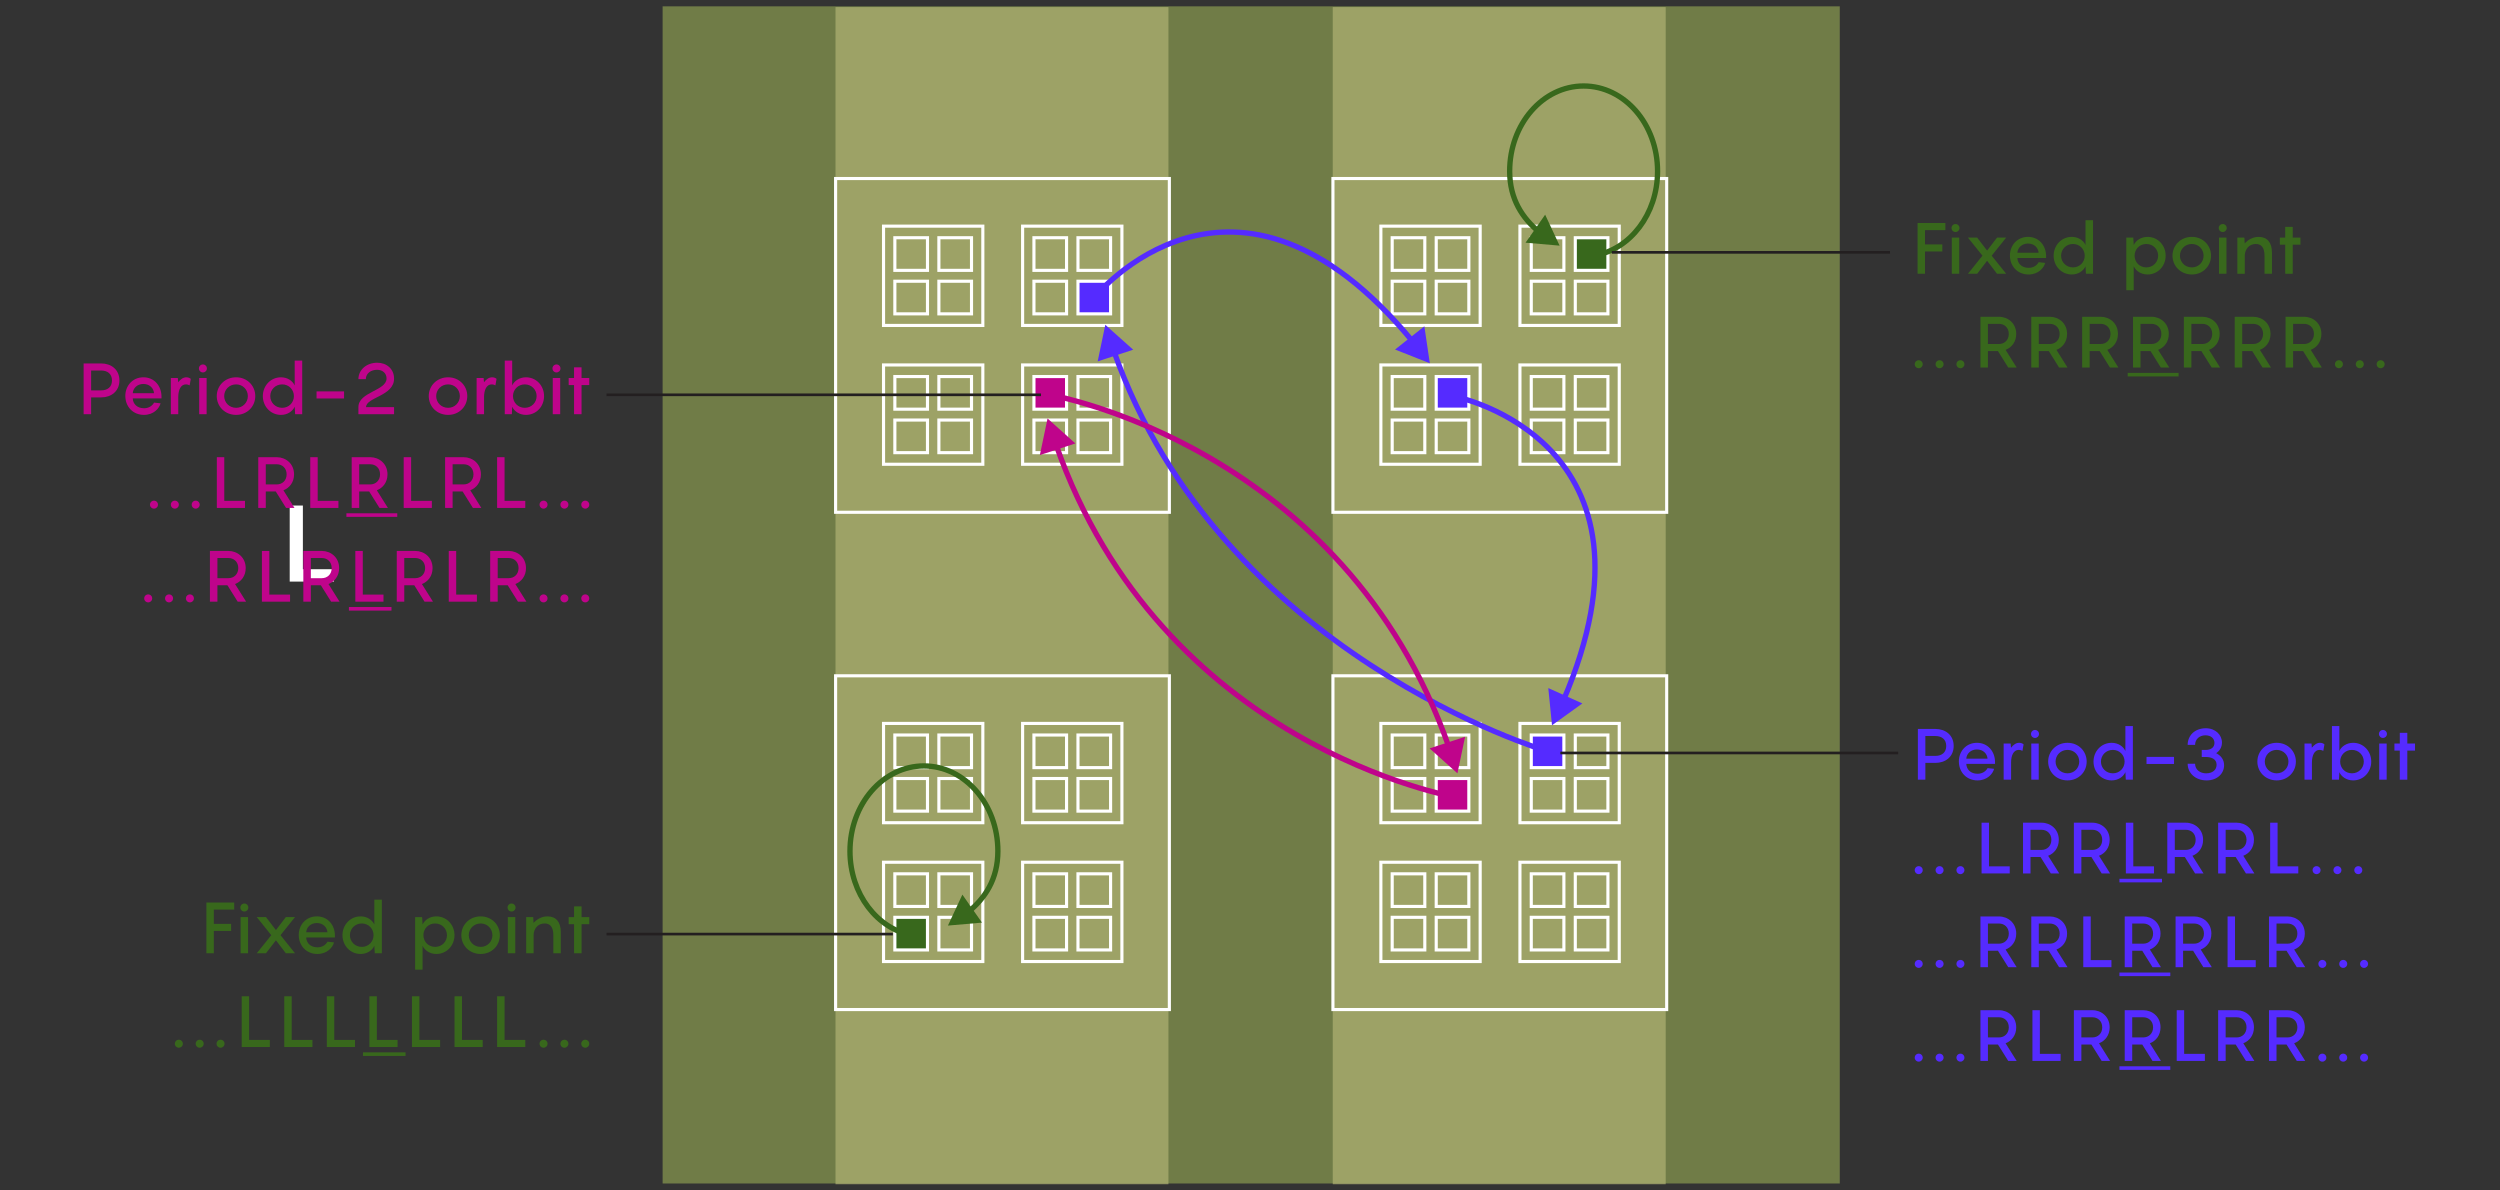 <?xml version="1.0" encoding="utf-8"?>
<!-- Generator: Adobe Illustrator 26.0.2, SVG Export Plug-In . SVG Version: 6.00 Build 0)  -->
<svg version="1.1" xmlns="http://www.w3.org/2000/svg" xmlns:xlink="http://www.w3.org/1999/xlink" x="0px" y="0px" width="560px"
	 height="266.564px" viewBox="0 0 560 266.564" style="enable-background:new 0 0 560 266.564;" xml:space="preserve">
<rect x="0" y="0" width="560" height="266.564" fill="#333333" stroke="none"/>
<style type="text/css">
	.st0{fill:#FFFFFF;}
	.st1{fill:#231F20;}
	.st2{fill:#552BFF;}
	.st3{fill:#00C3BE;}
	.st4{fill:none;stroke:#231F20;stroke-miterlimit:10;}
	.st5{fill:none;stroke:#00C3BE;stroke-width:1.5;stroke-miterlimit:10;}
	.st6{fill:none;stroke:#363636;stroke-width:2;stroke-miterlimit:10;}
	.st7{fill:#363636;}
	.st8{fill:#363636;stroke:#363636;stroke-miterlimit:10;}
	.st9{fill:#231F20;stroke:#FFFFFF;stroke-miterlimit:10;}
	.st10{fill:none;}
	.st11{fill:none;stroke:#363636;stroke-miterlimit:10;}
	.st12{fill:#00C3BE;stroke:#FFFFFF;stroke-miterlimit:10;}
	.st13{fill:#552BFF;stroke:#FFFFFF;stroke-miterlimit:10;}
	.st14{fill:none;stroke:#FF6259;stroke-width:2;stroke-miterlimit:10;}
	.st15{fill:none;stroke:#00C3BE;stroke-width:1.2;stroke-miterlimit:10;}
	.st16{fill:none;stroke:#552BFF;stroke-width:1.2;stroke-miterlimit:10;}
	.st17{opacity:0.49;}
	.st18{fill:#707C47;}
	.st19{opacity:0.81;fill:#B4B777;}
	.st20{fill:#606C3C;}
	.st21{opacity:0.65;fill:#B4B777;}
	.st22{opacity:0.65;fill:#777B54;}
	.st23{fill:#F7C957;}
	.st24{opacity:0.81;fill:#777B54;}
	.st25{opacity:0.81;fill:#F7C957;}
	.st26{opacity:0.65;fill:#F7C957;}
	.st27{opacity:0.2;fill:url(#SVGID_1_);}
	.st28{opacity:0.2;fill:url(#SVGID_00000081624228495080370880000003200250970861878928_);}
	.st29{opacity:0.2;fill:url(#SVGID_00000166633780525502469430000017309937436372496059_);}
	.st30{opacity:0.2;fill:url(#SVGID_00000056409039066308113750000004603980892916050853_);}
	.st31{fill:none;stroke:#00C3BE;stroke-width:1.295;stroke-miterlimit:10;}
	.st32{fill:#00C3BE;stroke:#FFFFFF;stroke-width:0.7;stroke-miterlimit:10;}
	.st33{fill:none;stroke:#FFFFFF;stroke-width:0.7;stroke-miterlimit:10;}
	.st34{fill:none;stroke:#00A89F;stroke-width:1.5;stroke-miterlimit:10;}
	.st35{fill:#00A89F;}
	.st36{fill:none;stroke:#FF7A00;stroke-width:1.5;stroke-miterlimit:10;}
	.st37{fill:#FF7A00;}
	.st38{fill:#231F20;stroke:#FFFFFF;stroke-width:0.796;stroke-miterlimit:10;}
	.st39{fill:none;stroke:#666666;stroke-width:0.6;stroke-miterlimit:10;}
	.st40{fill:none;stroke:#FF7A00;stroke-width:1.2;stroke-miterlimit:10;}
	.st41{fill:none;stroke:#FF7A00;stroke-width:1.2;stroke-linecap:square;stroke-miterlimit:10;}
	.st42{fill:#231F20;stroke:#FFFFFF;stroke-width:0.672;stroke-miterlimit:10;}
	.st43{fill:#FF6259;}
	.st44{opacity:0.81;}
	.st45{opacity:0.81;fill:#BAA13A;}
	.st46{fill:#848253;}
	.st47{fill:none;stroke:#231F20;stroke-width:0.5;stroke-miterlimit:10;}
	.st48{opacity:0.81;fill:#726E41;}
	.st49{fill:#969265;}
	.st50{fill:#726E41;}
	.st51{fill:#BAA13A;}
	.st52{fill:#552BFF;stroke:#FFFFFF;stroke-width:0.7;stroke-miterlimit:10;}
	.st53{fill:#BF048B;stroke:#FFFFFF;stroke-width:0.7;stroke-miterlimit:10;}
	.st54{fill:#38681C;stroke:#FFFFFF;stroke-width:0.7;stroke-miterlimit:10;}
	.st55{fill:none;stroke:#BF048B;stroke-width:1.2;stroke-miterlimit:10;}
	.st56{fill:#BF048B;}
	.st57{fill:none;stroke:#38681C;stroke-width:1.2;stroke-miterlimit:10;}
	.st58{fill:#38681C;}
	.st59{fill:none;stroke:#231F20;stroke-width:0.6;stroke-miterlimit:10;}
	.st60{fill:#666666;}
</style>
<g id="STYLES_and_NOTES">
</g>
<g id="Infog">
</g>
<g id="Layer_1">
</g>
<g id="Text">
	<g>
		<path class="st0" d="M74.806,127.499v2.784h-9.912v-17.041h2.951v14.257H74.806z"/>
	</g>
	<g>
		<path class="st0" d="M190.241,124.931h-3.001v5.353h-2.952v-17.041h6.409c3.096,0,5.977,2.208,5.977,5.856
			c0,2.592-1.465,4.464-3.433,5.305l3.601,5.88h-3.337L190.241,124.931z M187.24,122.146h3.457
			c1.655,0,3.023-1.151,3.023-3.048c0-1.92-1.368-3.072-3.023-3.072h-3.457V122.146z"/>
	</g>
	<rect x="148.425" y="1.42" class="st18" width="263.682" height="263.682"/>
	<g class="st44">
		<rect x="298.537" y="1.592" class="st19" width="74.575" height="263.682"/>
		<rect x="187.154" y="1.592" class="st19" width="74.575" height="263.682"/>
	</g>
	<g>
		<rect x="187.175" y="39.99" class="st33" width="74.76" height="74.76"/>
		<rect x="298.576" y="39.99" class="st33" width="74.76" height="74.76"/>
		<rect x="187.175" y="151.379" class="st33" width="74.76" height="74.76"/>
		<rect x="298.576" y="151.379" class="st33" width="74.76" height="74.76"/>
		<rect x="197.912" y="50.656" class="st33" width="22.243" height="22.243"/>
		<rect x="200.448" y="53.253" class="st33" width="7.307" height="7.307"/>
		<rect x="210.311" y="53.253" class="st33" width="7.307" height="7.307"/>
		<rect x="200.448" y="62.996" class="st33" width="7.307" height="7.307"/>
		<rect x="210.311" y="62.996" class="st33" width="7.307" height="7.307"/>
		<rect x="229.065" y="50.656" class="st33" width="22.243" height="22.243"/>
		<rect x="231.602" y="53.253" class="st33" width="7.307" height="7.307"/>
		<rect x="241.465" y="53.253" class="st33" width="7.307" height="7.307"/>
		<rect x="231.602" y="62.996" class="st33" width="7.307" height="7.307"/>
		<rect x="241.465" y="62.996" class="st52" width="7.307" height="7.307"/>
		<rect x="197.912" y="81.75" class="st33" width="22.243" height="22.243"/>
		<rect x="200.448" y="84.347" class="st33" width="7.307" height="7.307"/>
		<rect x="210.311" y="84.347" class="st33" width="7.307" height="7.307"/>
		<rect x="200.448" y="94.09" class="st33" width="7.307" height="7.307"/>
		<rect x="210.311" y="94.09" class="st33" width="7.307" height="7.307"/>
		<rect x="229.065" y="81.75" class="st33" width="22.243" height="22.243"/>
		<rect x="231.602" y="84.347" class="st53" width="7.307" height="7.307"/>
		<rect x="241.465" y="84.347" class="st33" width="7.307" height="7.307"/>
		<rect x="231.602" y="94.09" class="st33" width="7.307" height="7.307"/>
		<rect x="241.465" y="94.09" class="st33" width="7.307" height="7.307"/>
		<rect x="309.313" y="50.656" class="st33" width="22.243" height="22.243"/>
		<rect x="311.849" y="53.253" class="st33" width="7.307" height="7.307"/>
		<rect x="321.713" y="53.253" class="st33" width="7.307" height="7.307"/>
		<rect x="311.849" y="62.996" class="st33" width="7.307" height="7.307"/>
		<rect x="321.713" y="62.996" class="st33" width="7.307" height="7.307"/>
		<rect x="340.467" y="50.656" class="st33" width="22.243" height="22.243"/>
		<rect x="343.003" y="53.253" class="st33" width="7.307" height="7.307"/>
		<rect x="352.866" y="53.253" class="st54" width="7.307" height="7.307"/>
		<rect x="343.003" y="62.996" class="st33" width="7.307" height="7.307"/>
		<rect x="352.866" y="62.996" class="st33" width="7.307" height="7.307"/>
		<rect x="309.313" y="81.75" class="st33" width="22.243" height="22.243"/>
		<rect x="311.849" y="84.347" class="st33" width="7.307" height="7.307"/>
		<rect x="321.713" y="84.347" class="st52" width="7.307" height="7.307"/>
		<rect x="311.849" y="94.09" class="st33" width="7.307" height="7.307"/>
		<rect x="321.713" y="94.09" class="st33" width="7.307" height="7.307"/>
		<rect x="340.467" y="81.75" class="st33" width="22.243" height="22.243"/>
		<rect x="343.003" y="84.347" class="st33" width="7.307" height="7.307"/>
		<rect x="352.866" y="84.347" class="st33" width="7.307" height="7.307"/>
		<rect x="343.003" y="94.09" class="st33" width="7.307" height="7.307"/>
		<rect x="352.866" y="94.09" class="st33" width="7.307" height="7.307"/>
		<rect x="197.912" y="162.046" class="st33" width="22.243" height="22.243"/>
		<rect x="200.448" y="164.643" class="st33" width="7.307" height="7.307"/>
		<rect x="210.311" y="164.643" class="st33" width="7.307" height="7.307"/>
		<rect x="200.448" y="174.386" class="st33" width="7.307" height="7.307"/>
		<rect x="210.311" y="174.386" class="st33" width="7.307" height="7.307"/>
		<rect x="229.065" y="162.046" class="st33" width="22.243" height="22.243"/>
		<rect x="231.602" y="164.643" class="st33" width="7.307" height="7.307"/>
		<rect x="241.465" y="164.643" class="st33" width="7.307" height="7.307"/>
		<rect x="231.602" y="174.386" class="st33" width="7.307" height="7.307"/>
		<rect x="241.465" y="174.386" class="st33" width="7.307" height="7.307"/>
		<rect x="197.912" y="193.14" class="st33" width="22.243" height="22.243"/>
		<rect x="200.448" y="195.736" class="st33" width="7.307" height="7.307"/>
		<rect x="210.311" y="195.736" class="st33" width="7.307" height="7.307"/>
		<rect x="200.448" y="205.479" class="st54" width="7.307" height="7.307"/>
		<rect x="210.311" y="205.479" class="st33" width="7.307" height="7.307"/>
		<rect x="229.065" y="193.14" class="st33" width="22.243" height="22.243"/>
		<rect x="231.602" y="195.736" class="st33" width="7.307" height="7.307"/>
		<rect x="241.465" y="195.736" class="st33" width="7.307" height="7.307"/>
		<rect x="231.602" y="205.479" class="st33" width="7.307" height="7.307"/>
		<rect x="241.465" y="205.479" class="st33" width="7.307" height="7.307"/>
		<rect x="309.313" y="162.046" class="st33" width="22.243" height="22.243"/>
		<rect x="311.849" y="164.643" class="st33" width="7.307" height="7.307"/>
		<rect x="321.713" y="164.643" class="st33" width="7.307" height="7.307"/>
		<rect x="311.849" y="174.386" class="st33" width="7.307" height="7.307"/>
		<rect x="321.713" y="174.386" class="st53" width="7.307" height="7.307"/>
		<rect x="340.467" y="162.046" class="st33" width="22.243" height="22.243"/>
		<rect x="343.003" y="164.643" class="st52" width="7.307" height="7.307"/>
		<rect x="352.866" y="164.643" class="st33" width="7.307" height="7.307"/>
		<rect x="343.003" y="174.386" class="st33" width="7.307" height="7.307"/>
		<rect x="352.866" y="174.386" class="st33" width="7.307" height="7.307"/>
		<rect x="309.313" y="193.14" class="st33" width="22.243" height="22.243"/>
		<rect x="311.849" y="195.736" class="st33" width="7.307" height="7.307"/>
		<rect x="321.713" y="195.736" class="st33" width="7.307" height="7.307"/>
		<rect x="311.849" y="205.479" class="st33" width="7.307" height="7.307"/>
		<rect x="321.713" y="205.479" class="st33" width="7.307" height="7.307"/>
		<rect x="340.467" y="193.14" class="st33" width="22.243" height="22.243"/>
		<rect x="343.003" y="195.736" class="st33" width="7.307" height="7.307"/>
		<rect x="352.866" y="195.736" class="st33" width="7.307" height="7.307"/>
		<rect x="343.003" y="205.479" class="st33" width="7.307" height="7.307"/>
		<rect x="352.866" y="205.479" class="st33" width="7.307" height="7.307"/>
	</g>
	<g>
		<g>
			<path class="st16" d="M346.657,168.296c0,0-73.218-21.513-97.207-89.808"/>
			<g>
				<polygon class="st2" points="253.834,78.334 247.587,72.755 245.877,80.954 				"/>
			</g>
		</g>
	</g>
	<g>
		<g>
			<path class="st55" d="M326.031,178.549c0,0-65.919-11.342-89.526-79.072"/>
			<g>
				<polygon class="st56" points="240.888,99.332 234.65,93.742 232.927,101.938 				"/>
			</g>
		</g>
	</g>
	<g>
		<g>
			<path class="st55" d="M235.081,88.423c0,0,65.919,11.342,89.526,79.071"/>
			<g>
				<polygon class="st56" points="320.225,167.641 326.463,173.231 328.186,165.034 				"/>
			</g>
		</g>
	</g>
	<g>
		<g>
			<path class="st16" d="M245.119,66.65c0,0,31.245-38.914,71.444,9.982"/>
			<g>
				<polygon class="st2" points="312.493,78.295 320.281,81.376 319.057,73.09 				"/>
			</g>
		</g>
	</g>
	<g>
		<g>
			<path class="st16" d="M326.254,88.918c0,0,48.911,9.91,23.906,68.061"/>
			<g>
				<polygon class="st2" points="346.815,154.126 347.65,162.46 354.451,157.571 				"/>
			</g>
		</g>
	</g>
	<g>
		<g>
			<path class="st57" d="M204.541,209.542c-8.003-1.348-14.147-9.29-14.147-18.886
				c0-10.542,7.416-19.088,16.565-19.088c9.148,0,16.565,8.546,16.565,19.088
				c0,6.306-2.91,10.567-6.608,13.61"/>
			<g>
				<polygon class="st58" points="215.573,200.391 212.334,207.33 219.963,206.667 				"/>
			</g>
		</g>
	</g>
	<g>
		<g>
			<path class="st57" d="M357.147,57.238c8.002-1.349,14.147-9.291,14.147-18.886
				c0-10.542-7.416-19.088-16.565-19.088s-16.565,8.546-16.565,19.088c0,6.306,2.911,10.567,6.608,13.61
				"/>
			<g>
				<polygon class="st58" points="341.724,54.363 349.354,55.026 346.114,48.087 				"/>
			</g>
		</g>
	</g>
	<g>
		<path class="st58" d="M431.203,51.543v3.201h3.875v1.585h-3.875v4.994h-1.664V49.959h6.227v1.584H431.203z"/>
		<path class="st58" d="M437.138,51.079c0-0.496,0.4-0.896,0.896-0.896s0.896,0.4,0.896,0.896
			s-0.4,0.896-0.896,0.896S437.138,51.575,437.138,51.079z M438.867,61.323h-1.664v-8.1h1.664
			V61.323z"/>
		<path class="st58" d="M444.068,57.273l-3.25-4.05h2.066l2.225,2.913l2.225-2.913h2.049l-3.25,4.05
			l3.25,4.05h-2.049l-2.225-2.913l-2.225,2.913h-2.066L444.068,57.273z"/>
		<path class="st58" d="M458.326,57.786h-6.434c0.047,1.248,0.977,2.209,2.529,2.209
			c1.168,0,1.904-0.641,2.24-1.265l1.457,0.16c-0.273,1.12-1.537,2.593-3.715,2.593
			c-2.465,0-4.178-1.841-4.178-4.258c0-2.257,1.617-4.162,4.051-4.162
			c2.496,0,4.049,2.001,4.049,4.307V57.786z M451.892,56.617h4.754
			c-0.064-1.088-0.961-2.064-2.369-2.064C452.915,54.553,451.955,55.48,451.892,56.617z"/>
		<path class="st58" d="M464.083,53.063c1.457,0,2.609,0.801,3.072,1.825v-5.57h1.682v12.005h-1.584
			l-0.098-1.681c-0.463,1.04-1.615,1.841-3.072,1.841c-2.32,0-4.066-1.889-4.066-4.21
			C460.017,54.953,461.763,53.063,464.083,53.063z M464.355,59.898c1.506,0,2.625-1.185,2.625-2.625
			s-1.119-2.625-2.625-2.625c-1.535,0-2.672,1.185-2.672,2.625S462.82,59.898,464.355,59.898z"/>
		<path class="st58" d="M476.29,53.224h1.568l0.096,1.665c0.48-1.024,1.633-1.825,3.09-1.825
			c2.32,0,4.064,1.89,4.064,4.21c0,2.321-1.744,4.21-4.064,4.21
			c-1.457,0-2.609-0.801-3.09-1.841v5.362h-1.664V53.224z M480.773,59.898
			c1.52,0,2.656-1.185,2.656-2.625s-1.137-2.625-2.656-2.625c-1.521,0-2.627,1.185-2.627,2.625
			S479.251,59.898,480.773,59.898z"/>
		<path class="st58" d="M486.642,57.273c0-2.32,1.824-4.21,4.338-4.21c2.48,0,4.289,1.89,4.289,4.21
			c0,2.321-1.809,4.21-4.289,4.21C488.466,61.483,486.642,59.595,486.642,57.273z M493.605,57.273
			c0-1.44-1.121-2.625-2.625-2.625c-1.537,0-2.674,1.185-2.674,2.625s1.137,2.625,2.674,2.625
			C492.484,59.898,493.605,58.714,493.605,57.273z"/>
		<path class="st58" d="M496.994,51.079c0-0.496,0.4-0.896,0.896-0.896s0.896,0.4,0.896,0.896
			s-0.4,0.896-0.896,0.896S496.994,51.575,496.994,51.079z M498.722,61.323h-1.664v-8.1h1.664
			V61.323z"/>
		<path class="st58" d="M508.917,56.569v4.754h-1.664V57.306c0-1.953-0.785-2.657-1.953-2.657
			c-1.586,0-2.385,1.249-2.465,2.449v4.226h-1.666v-8.1h1.568l0.08,1.297
			c0.77-0.816,1.811-1.457,3.123-1.457C507.845,53.063,508.917,54.312,508.917,56.569z"/>
		<path class="st58" d="M515.3,54.809h-1.729v6.515h-1.682v-6.515h-1.201v-1.585h1.201v-2.4h1.682
			v2.4h1.729V54.809z"/>
		<path class="st58" d="M428.898,81.587c0-0.496,0.4-0.896,0.896-0.896s0.896,0.4,0.896,0.896
			s-0.4,0.896-0.896,0.896S428.898,82.083,428.898,81.587z"/>
		<path class="st58" d="M433.57,81.587c0-0.496,0.4-0.896,0.896-0.896s0.896,0.4,0.896,0.896
			s-0.4,0.896-0.896,0.896S433.57,82.083,433.57,81.587z"/>
		<path class="st58" d="M438.242,81.587c0-0.496,0.4-0.896,0.896-0.896s0.896,0.4,0.896,0.896
			s-0.4,0.896-0.896,0.896S438.242,82.083,438.242,81.587z"/>
		<path class="st58" d="M447.54,78.642h-2.242v3.682h-1.68V70.959h4.16c2.002,0,3.859,1.456,3.859,3.841
			c0,1.777-1.025,3.042-2.387,3.57l2.482,3.953h-1.889L447.54,78.642z M445.298,77.057h2.48
			c1.186,0,2.193-0.848,2.193-2.257c0-1.424-1.008-2.257-2.193-2.257h-2.48V77.057z"/>
		<path class="st58" d="M458.931,78.642h-2.24v3.682h-1.682V70.959h4.162c2,0,3.857,1.456,3.857,3.841
			c0,1.777-1.023,3.042-2.385,3.57l2.48,3.953h-1.889L458.931,78.642z M456.691,77.057h2.48
			c1.184,0,2.193-0.848,2.193-2.257c0-1.424-1.01-2.257-2.193-2.257h-2.48V77.057z"/>
		<path class="st58" d="M470.324,78.642h-2.24v3.682h-1.682V70.959h4.162c2,0,3.857,1.456,3.857,3.841
			c0,1.777-1.023,3.042-2.385,3.57l2.48,3.953h-1.889L470.324,78.642z M468.083,77.057h2.48
			c1.184,0,2.193-0.848,2.193-2.257c0-1.424-1.01-2.257-2.193-2.257h-2.48V77.057z"/>
		<path class="st58" d="M481.716,78.642h-2.242v3.682h-1.68V70.959h4.16c2.002,0,3.859,1.456,3.859,3.841
			c0,1.777-1.025,3.042-2.387,3.57l2.482,3.953h-1.889L481.716,78.642z M479.474,77.057h2.48
			c1.186,0,2.193-0.848,2.193-2.257c0-1.424-1.008-2.257-2.193-2.257h-2.48V77.057z"/>
		<path class="st58" d="M493.107,78.642h-2.24v3.682H489.185V70.959h4.162c2,0,3.857,1.456,3.857,3.841
			c0,1.777-1.023,3.042-2.385,3.57l2.48,3.953h-1.889L493.107,78.642z M490.867,77.057h2.48
			c1.184,0,2.193-0.848,2.193-2.257c0-1.424-1.01-2.257-2.193-2.257h-2.48V77.057z"/>
		<path class="st58" d="M504.499,78.642h-2.24v3.682h-1.682V70.959h4.162c2,0,3.857,1.456,3.857,3.841
			c0,1.777-1.023,3.042-2.385,3.57l2.48,3.953h-1.889L504.499,78.642z M502.259,77.057h2.48
			c1.184,0,2.193-0.848,2.193-2.257c0-1.424-1.01-2.257-2.193-2.257h-2.48V77.057z"/>
		<path class="st58" d="M515.892,78.642h-2.242v3.682h-1.68V70.959h4.16c2.002,0,3.859,1.456,3.859,3.841
			c0,1.777-1.025,3.042-2.387,3.57l2.482,3.953h-1.889L515.892,78.642z M513.65,77.057h2.48
			c1.186,0,2.193-0.848,2.193-2.257c0-1.424-1.008-2.257-2.193-2.257h-2.48V77.057z"/>
		<path class="st58" d="M523.025,81.587c0-0.496,0.4-0.896,0.896-0.896s0.896,0.4,0.896,0.896
			s-0.4,0.896-0.896,0.896S523.025,82.083,523.025,81.587z"/>
		<path class="st58" d="M527.697,81.587c0-0.496,0.4-0.896,0.896-0.896s0.896,0.4,0.896,0.896
			s-0.4,0.896-0.896,0.896S527.697,82.083,527.697,81.587z"/>
		<path class="st58" d="M532.369,81.587c0-0.496,0.4-0.896,0.896-0.896s0.896,0.4,0.896,0.896
			s-0.4,0.896-0.896,0.896S532.369,82.083,532.369,81.587z"/>
		<path class="st58" d="M476.609,84.323v-0.8h11.393v0.8H476.609z"/>
	</g>
	<g>
		<path class="st56" d="M26.75,85.222c0,2.448-1.873,3.793-4.082,3.793h-2.257v3.762h-1.681V81.412h3.938
			C24.877,81.412,26.75,82.756,26.75,85.222z M25.085,85.222c0-1.489-1.024-2.226-2.417-2.226h-2.257
			v4.45h2.257C24.061,87.446,25.085,86.71,25.085,85.222z"/>
		<path class="st56" d="M36.174,89.239h-6.435c0.048,1.248,0.977,2.209,2.529,2.209
			c1.168,0,1.904-0.641,2.24-1.265l1.457,0.16c-0.272,1.12-1.537,2.593-3.714,2.593
			c-2.465,0-4.178-1.841-4.178-4.258c0-2.257,1.617-4.162,4.05-4.162c2.497,0,4.05,2.001,4.05,4.307
			V89.239z M29.74,88.07h4.754c-0.064-1.088-0.961-2.064-2.369-2.064
			C30.764,86.006,29.803,86.934,29.74,88.07z"/>
		<path class="st56" d="M42.733,84.869l-0.256,1.457c-0.16-0.097-0.48-0.225-0.832-0.225
			c-1.153,0-1.713,1.232-1.713,2.85v3.825h-1.665v-8.1h1.568l0.08,0.944
			c0.513-0.656,1.121-1.104,1.825-1.104C42.221,84.517,42.557,84.709,42.733,84.869z"/>
		<path class="st56" d="M44.555,82.532c0-0.496,0.399-0.896,0.896-0.896c0.497,0,0.896,0.4,0.896,0.896
			s-0.399,0.896-0.896,0.896C44.955,83.429,44.555,83.028,44.555,82.532z M46.284,92.776h-1.665v-8.1
			h1.665V92.776z"/>
		<path class="st56" d="M48.554,88.726c0-2.32,1.825-4.21,4.338-4.21c2.481,0,4.29,1.89,4.29,4.21
			c0,2.321-1.809,4.21-4.29,4.21C50.379,92.936,48.554,91.048,48.554,88.726z M55.517,88.726
			c0-1.44-1.12-2.625-2.625-2.625c-1.536,0-2.673,1.185-2.673,2.625s1.137,2.625,2.673,2.625
			C54.397,91.351,55.517,90.167,55.517,88.726z"/>
		<path class="st56" d="M62.94,84.517c1.457,0,2.609,0.801,3.073,1.825v-5.57h1.681V92.776h-1.584
			l-0.097-1.681c-0.464,1.04-1.616,1.841-3.073,1.841c-2.32,0-4.065-1.889-4.065-4.21
			C58.874,86.406,60.62,84.517,62.94,84.517z M63.212,91.351c1.505,0,2.625-1.185,2.625-2.625
			s-1.12-2.625-2.625-2.625c-1.536,0-2.673,1.185-2.673,2.625S61.676,91.351,63.212,91.351z"/>
		<path class="st56" d="M77.069,87.67v1.585h-6.162v-1.585H77.069z"/>
		<path class="st56" d="M81.996,91.191h6.274v1.585h-7.987v-1.585c0-3.409,6.307-3.649,6.307-6.418
			c0-1.121-0.849-1.938-2.113-1.938c-1.488,0-2.528,0.881-2.528,2.098h-1.665
			c0-2.049,1.777-3.682,4.21-3.682c2.145,0,3.777,1.408,3.777,3.569
			C88.27,88.726,81.996,88.982,81.996,91.191z"/>
		<path class="st56" d="M96.042,88.726c0-2.32,1.825-4.21,4.338-4.21c2.481,0,4.29,1.89,4.29,4.21
			c0,2.321-1.809,4.21-4.29,4.21C97.868,92.936,96.042,91.048,96.042,88.726z M103.005,88.726
			c0-1.44-1.12-2.625-2.625-2.625c-1.536,0-2.673,1.185-2.673,2.625s1.137,2.625,2.673,2.625
			C101.885,91.351,103.005,90.167,103.005,88.726z"/>
		<path class="st56" d="M111.228,84.869l-0.256,1.457c-0.16-0.097-0.48-0.225-0.832-0.225
			c-1.153,0-1.713,1.232-1.713,2.85v3.825h-1.665v-8.1h1.568l0.08,0.944
			c0.513-0.656,1.121-1.104,1.825-1.104C110.716,84.517,111.052,84.709,111.228,84.869z"/>
		<path class="st56" d="M117.82,92.936c-1.457,0-2.625-0.801-3.09-1.841l-0.079,1.681h-1.585V80.771h1.664
			v5.57c0.465-1.024,1.633-1.825,3.09-1.825c2.321,0,4.05,1.89,4.05,4.21
			C121.87,91.048,120.141,92.936,117.82,92.936z M117.547,86.101c-1.521,0-2.641,1.185-2.641,2.625
			s1.12,2.625,2.641,2.625s2.657-1.185,2.657-2.625S119.068,86.101,117.547,86.101z"/>
		<path class="st56" d="M123.754,82.532c0-0.496,0.399-0.896,0.896-0.896c0.497,0,0.896,0.4,0.896,0.896
			s-0.399,0.896-0.896,0.896C124.154,83.429,123.754,83.028,123.754,82.532z M125.483,92.776h-1.665
			v-8.1h1.665V92.776z"/>
		<path class="st56" d="M131.996,86.262h-1.729v6.515h-1.681v-6.515h-1.201v-1.585h1.201V82.276h1.681v2.4
			h1.729V86.262z"/>
		<path class="st56" d="M33.596,113.04c0-0.496,0.399-0.896,0.896-0.896c0.496,0,0.896,0.4,0.896,0.896
			s-0.399,0.896-0.896,0.896C33.996,113.936,33.596,113.536,33.596,113.04z"/>
		<path class="st56" d="M38.268,113.04c0-0.496,0.399-0.896,0.896-0.896c0.496,0,0.896,0.4,0.896,0.896
			s-0.399,0.896-0.896,0.896C38.667,113.936,38.268,113.536,38.268,113.04z"/>
		<path class="st56" d="M42.94,113.04c0-0.496,0.399-0.896,0.896-0.896c0.496,0,0.896,0.4,0.896,0.896
			s-0.399,0.896-0.896,0.896C43.339,113.936,42.94,113.536,42.94,113.04z"/>
		<path class="st56" d="M54.878,112.191v1.585h-6.307v-11.364h1.665v9.779H54.878z"/>
		<path class="st56" d="M61.773,110.095h-2.241v3.682h-1.681v-11.364h4.161
			c2.001,0,3.858,1.456,3.858,3.841c0,1.777-1.024,3.042-2.386,3.57l2.481,3.953h-1.889
			L61.773,110.095z M59.532,108.51h2.48c1.185,0,2.193-0.848,2.193-2.257
			c0-1.424-1.009-2.257-2.193-2.257h-2.48V108.51z"/>
		<path class="st56" d="M75.806,112.191v1.585h-6.307v-11.364h1.665v9.779H75.806z"/>
		<path class="st56" d="M82.701,110.095H80.459v3.682h-1.681v-11.364h4.161c2.001,0,3.858,1.456,3.858,3.841
			c0,1.777-1.024,3.042-2.386,3.57l2.481,3.953H85.005L82.701,110.095z M80.459,108.51h2.48
			c1.185,0,2.193-0.848,2.193-2.257c0-1.424-1.009-2.257-2.193-2.257H80.459V108.51z"/>
		<path class="st56" d="M96.734,112.191v1.585h-6.307v-11.364h1.665v9.779H96.734z"/>
		<path class="st56" d="M103.628,110.095h-2.241v3.682h-1.681v-11.364h4.161c2.001,0,3.858,1.456,3.858,3.841
			c0,1.777-1.024,3.042-2.386,3.57l2.481,3.953h-1.889L103.628,110.095z M101.387,108.51h2.48
			c1.185,0,2.193-0.848,2.193-2.257c0-1.424-1.009-2.257-2.193-2.257h-2.48V108.51z"/>
		<path class="st56" d="M117.662,112.191v1.585h-6.307v-11.364h1.665v9.779H117.662z"/>
		<path class="st56" d="M120.859,113.04c0-0.496,0.399-0.896,0.896-0.896c0.496,0,0.896,0.4,0.896,0.896
			s-0.399,0.896-0.896,0.896C121.258,113.936,120.859,113.536,120.859,113.04z"/>
		<path class="st56" d="M125.531,113.04c0-0.496,0.399-0.896,0.896-0.896c0.496,0,0.896,0.4,0.896,0.896
			s-0.399,0.896-0.896,0.896C125.93,113.936,125.531,113.536,125.531,113.04z"/>
		<path class="st56" d="M130.203,113.04c0-0.496,0.399-0.896,0.896-0.896c0.496,0,0.896,0.4,0.896,0.896
			s-0.399,0.896-0.896,0.896C130.602,113.936,130.203,113.536,130.203,113.04z"/>
		<path class="st56" d="M77.594,115.776v-0.8h11.393v0.8H77.594z"/>
		<path class="st56" d="M32.3,134.04c0-0.496,0.399-0.896,0.896-0.896c0.496,0,0.896,0.4,0.896,0.896
			s-0.399,0.896-0.896,0.896C32.7,134.936,32.3,134.536,32.3,134.04z"/>
		<path class="st56" d="M36.972,134.04c0-0.496,0.399-0.896,0.896-0.896c0.496,0,0.896,0.4,0.896,0.896
			s-0.399,0.896-0.896,0.896C37.372,134.936,36.972,134.536,36.972,134.04z"/>
		<path class="st56" d="M41.644,134.04c0-0.496,0.399-0.896,0.896-0.896c0.496,0,0.896,0.4,0.896,0.896
			s-0.399,0.896-0.896,0.896C42.043,134.936,41.644,134.536,41.644,134.04z"/>
		<path class="st56" d="M50.942,131.095h-2.241v3.682h-1.681v-11.364h4.161c2.001,0,3.858,1.456,3.858,3.841
			c0,1.777-1.024,3.042-2.386,3.57l2.481,3.953h-1.889L50.942,131.095z M48.701,129.51h2.48
			c1.185,0,2.193-0.848,2.193-2.257c0-1.424-1.009-2.257-2.193-2.257h-2.48V129.51z"/>
		<path class="st56" d="M64.974,133.191v1.585h-6.307v-11.364h1.665v9.779H64.974z"/>
		<path class="st56" d="M71.87,131.095h-2.241v3.682h-1.681v-11.364h4.161c2.001,0,3.858,1.456,3.858,3.841
			c0,1.777-1.024,3.042-2.386,3.57l2.481,3.953h-1.889L71.87,131.095z M69.628,129.51h2.48
			c1.185,0,2.193-0.848,2.193-2.257c0-1.424-1.009-2.257-2.193-2.257h-2.48V129.51z"/>
		<path class="st56" d="M85.902,133.191v1.585h-6.307v-11.364h1.665v9.779H85.902z"/>
		<path class="st56" d="M92.797,131.095h-2.241v3.682h-1.681v-11.364h4.161c2.001,0,3.858,1.456,3.858,3.841
			c0,1.777-1.024,3.042-2.386,3.57l2.481,3.953h-1.889L92.797,131.095z M90.556,129.51h2.48
			c1.185,0,2.193-0.848,2.193-2.257c0-1.424-1.009-2.257-2.193-2.257h-2.48V129.51z"/>
		<path class="st56" d="M106.83,133.191v1.585h-6.307v-11.364h1.665v9.779H106.83z"/>
		<path class="st56" d="M113.725,131.095h-2.241v3.682h-1.681v-11.364h4.161c2.001,0,3.858,1.456,3.858,3.841
			c0,1.777-1.024,3.042-2.386,3.57l2.481,3.953h-1.889L113.725,131.095z M111.484,129.51h2.48
			c1.185,0,2.193-0.848,2.193-2.257c0-1.424-1.009-2.257-2.193-2.257h-2.48V129.51z"/>
		<path class="st56" d="M120.859,134.04c0-0.496,0.399-0.896,0.896-0.896c0.496,0,0.896,0.4,0.896,0.896
			s-0.399,0.896-0.896,0.896C121.258,134.936,120.859,134.536,120.859,134.04z"/>
		<path class="st56" d="M125.531,134.04c0-0.496,0.399-0.896,0.896-0.896c0.496,0,0.896,0.4,0.896,0.896
			s-0.399,0.896-0.896,0.896C125.93,134.936,125.531,134.536,125.531,134.04z"/>
		<path class="st56" d="M130.203,134.04c0-0.496,0.399-0.896,0.896-0.896c0.496,0,0.896,0.4,0.896,0.896
			s-0.399,0.896-0.896,0.896C130.602,134.936,130.203,134.536,130.203,134.04z"/>
		<path class="st56" d="M78.155,136.776v-0.8h9.536v0.8H78.155z"/>
	</g>
	<g>
		<path class="st2" d="M437.623,167.095c0,2.448-1.873,3.793-4.082,3.793h-2.258v3.762h-1.68V163.285h3.938
			C435.749,163.285,437.623,164.629,437.623,167.095z M435.956,167.095c0-1.489-1.023-2.226-2.416-2.226
			h-2.258v4.45h2.258C434.933,169.319,435.956,168.583,435.956,167.095z"/>
		<path class="st2" d="M446.886,171.112h-6.436c0.049,1.248,0.977,2.209,2.529,2.209
			c1.168,0,1.904-0.641,2.24-1.265l1.457,0.16c-0.271,1.12-1.537,2.593-3.713,2.593
			c-2.465,0-4.178-1.841-4.178-4.258c0-2.257,1.617-4.162,4.049-4.162
			c2.498,0,4.051,2.001,4.051,4.307V171.112z M440.451,169.943h4.754
			c-0.064-1.088-0.961-2.064-2.369-2.064C441.476,167.879,440.515,168.807,440.451,169.943z"/>
		<path class="st2" d="M453.285,166.742l-0.256,1.457c-0.16-0.097-0.48-0.225-0.832-0.225
			c-1.154,0-1.713,1.232-1.713,2.85v3.825h-1.666v-8.1h1.568l0.08,0.944
			c0.514-0.656,1.121-1.104,1.826-1.104C452.773,166.39,453.109,166.582,453.285,166.742z"/>
		<path class="st2" d="M454.947,164.405c0-0.496,0.398-0.896,0.895-0.896c0.498,0,0.896,0.4,0.896,0.896
			s-0.398,0.896-0.896,0.896C455.345,165.302,454.947,164.901,454.947,164.405z M456.675,174.649h-1.666
			v-8.1h1.666V174.649z"/>
		<path class="st2" d="M458.787,170.6c0-2.32,1.824-4.21,4.338-4.21c2.48,0,4.289,1.89,4.289,4.21
			c0,2.321-1.809,4.21-4.289,4.21C460.611,174.81,458.787,172.921,458.787,170.6z M465.749,170.6
			c0-1.44-1.121-2.625-2.625-2.625c-1.537,0-2.674,1.185-2.674,2.625s1.137,2.625,2.674,2.625
			C464.628,173.225,465.749,172.04,465.749,170.6z"/>
		<path class="st2" d="M473.011,166.39c1.457,0,2.609,0.801,3.074,1.825v-5.57h1.68v12.005h-1.584
			l-0.096-1.681c-0.465,1.04-1.617,1.841-3.074,1.841c-2.32,0-4.064-1.889-4.064-4.21
			C468.947,168.279,470.691,166.39,473.011,166.39z M473.285,173.225c1.504,0,2.625-1.185,2.625-2.625
			s-1.121-2.625-2.625-2.625c-1.537,0-2.674,1.185-2.674,2.625S471.748,173.225,473.285,173.225z"/>
		<path class="st2" d="M486.98,169.543v1.585h-6.162v-1.585H486.98z"/>
		<path class="st2" d="M498.197,171.416c0,1.793-1.455,3.394-3.92,3.394c-2.545,0-4.242-1.681-4.242-3.729
			h1.664c0,1.376,1.168,2.145,2.48,2.145c1.49,0,2.338-0.816,2.338-1.921
			c0-1.28-1.137-1.744-2.48-1.744h-0.85v-1.569h0.85c1.359,0,2-0.688,2-1.568
			c0-0.992-0.752-1.713-2.018-1.713c-1.312,0-2.32,0.849-2.32,2.146h-1.664
			c0-2.049,1.537-3.729,4.082-3.729c2.145,0,3.602,1.488,3.602,3.201c0,1.072-0.529,1.873-1.297,2.385
			C497.429,169.224,498.197,170.088,498.197,171.416z"/>
		<path class="st2" d="M505.65,170.6c0-2.32,1.824-4.21,4.338-4.21c2.48,0,4.289,1.89,4.289,4.21
			c0,2.321-1.809,4.21-4.289,4.21C507.474,174.81,505.65,172.921,505.65,170.6z M512.613,170.6
			c0-1.44-1.121-2.625-2.625-2.625c-1.537,0-2.674,1.185-2.674,2.625s1.137,2.625,2.674,2.625
			C511.492,173.225,512.613,172.04,512.613,170.6z"/>
		<path class="st2" d="M520.675,166.742l-0.256,1.457c-0.16-0.097-0.48-0.225-0.832-0.225
			c-1.152,0-1.713,1.232-1.713,2.85v3.825h-1.664v-8.1h1.568l0.08,0.944
			c0.512-0.656,1.121-1.104,1.824-1.104C520.164,166.39,520.499,166.582,520.675,166.742z"/>
		<path class="st2" d="M527.107,174.81c-1.457,0-2.625-0.801-3.09-1.841l-0.078,1.681h-1.586v-12.005h1.664
			v5.57c0.465-1.024,1.633-1.825,3.09-1.825c2.322,0,4.051,1.89,4.051,4.21
			C531.158,172.921,529.429,174.81,527.107,174.81z M526.835,167.975c-1.521,0-2.641,1.185-2.641,2.625
			s1.119,2.625,2.641,2.625c1.52,0,2.656-1.185,2.656-2.625S528.355,167.975,526.835,167.975z"/>
		<path class="st2" d="M532.882,164.405c0-0.496,0.398-0.896,0.895-0.896c0.498,0,0.896,0.4,0.896,0.896
			s-0.398,0.896-0.896,0.896C533.281,165.302,532.882,164.901,532.882,164.405z M534.611,174.649h-1.666
			v-8.1h1.666V174.649z"/>
		<path class="st2" d="M540.964,168.135h-1.729v6.515h-1.682v-6.515h-1.201v-1.585h1.201v-2.4h1.682v2.4
			h1.729V168.135z"/>
		<path class="st2" d="M428.898,194.913c0-0.496,0.4-0.896,0.896-0.896s0.896,0.4,0.896,0.896
			s-0.4,0.896-0.896,0.896S428.898,195.409,428.898,194.913z"/>
		<path class="st2" d="M433.57,194.913c0-0.496,0.4-0.896,0.896-0.896s0.896,0.4,0.896,0.896
			s-0.4,0.896-0.896,0.896S433.57,195.409,433.57,194.913z"/>
		<path class="st2" d="M438.242,194.913c0-0.496,0.4-0.896,0.896-0.896s0.896,0.4,0.896,0.896
			s-0.4,0.896-0.896,0.896S438.242,195.409,438.242,194.913z"/>
		<path class="st2" d="M450.181,194.064v1.585h-6.307V184.285h1.664v9.779H450.181z"/>
		<path class="st2" d="M457.076,191.968h-2.242v3.682h-1.68V184.285h4.16c2.002,0,3.859,1.456,3.859,3.841
			c0,1.777-1.025,3.042-2.387,3.57l2.482,3.953h-1.889L457.076,191.968z M454.833,190.383h2.48
			c1.186,0,2.193-0.848,2.193-2.257c0-1.424-1.008-2.257-2.193-2.257h-2.48V190.383z"/>
		<path class="st2" d="M468.468,191.968h-2.242v3.682h-1.68V184.285h4.16c2.002,0,3.859,1.456,3.859,3.841
			c0,1.777-1.025,3.042-2.387,3.57l2.482,3.953h-1.889L468.468,191.968z M466.226,190.383h2.48
			c1.186,0,2.193-0.848,2.193-2.257c0-1.424-1.008-2.257-2.193-2.257h-2.48V190.383z"/>
		<path class="st2" d="M482.499,194.064v1.585h-6.307V184.285h1.666v9.779H482.499z"/>
		<path class="st2" d="M489.396,191.968h-2.242v3.682h-1.68V184.285h4.16c2.002,0,3.859,1.456,3.859,3.841
			c0,1.777-1.025,3.042-2.387,3.57l2.482,3.953h-1.889L489.396,191.968z M487.154,190.383h2.48
			c1.186,0,2.193-0.848,2.193-2.257c0-1.424-1.008-2.257-2.193-2.257h-2.48V190.383z"/>
		<path class="st2" d="M500.787,191.968h-2.24v3.682h-1.682V184.285h4.162c2,0,3.857,1.456,3.857,3.841
			c0,1.777-1.023,3.042-2.385,3.57l2.48,3.953h-1.889L500.787,191.968z M498.546,190.383h2.48
			c1.184,0,2.193-0.848,2.193-2.257c0-1.424-1.01-2.257-2.193-2.257h-2.48V190.383z"/>
		<path class="st2" d="M514.82,194.064v1.585h-6.307V184.285h1.666v9.779H514.82z"/>
		<path class="st2" d="M518.017,194.913c0-0.496,0.398-0.896,0.896-0.896c0.496,0,0.895,0.4,0.895,0.896
			s-0.398,0.896-0.895,0.896C518.415,195.81,518.017,195.409,518.017,194.913z"/>
		<path class="st2" d="M522.689,194.913c0-0.496,0.398-0.896,0.896-0.896c0.496,0,0.895,0.4,0.895,0.896
			s-0.398,0.896-0.895,0.896C523.087,195.81,522.689,195.409,522.689,194.913z"/>
		<path class="st2" d="M527.361,194.913c0-0.496,0.398-0.896,0.896-0.896c0.496,0,0.895,0.4,0.895,0.896
			s-0.398,0.896-0.895,0.896C527.759,195.81,527.361,195.409,527.361,194.913z"/>
		<path class="st2" d="M474.753,197.649v-0.8h9.535v0.8H474.753z"/>
		<path class="st2" d="M428.898,215.913c0-0.496,0.4-0.896,0.896-0.896s0.896,0.4,0.896,0.896
			s-0.4,0.896-0.896,0.896S428.898,216.409,428.898,215.913z"/>
		<path class="st2" d="M433.57,215.913c0-0.496,0.4-0.896,0.896-0.896s0.896,0.4,0.896,0.896
			s-0.4,0.896-0.896,0.896S433.57,216.409,433.57,215.913z"/>
		<path class="st2" d="M438.242,215.913c0-0.496,0.4-0.896,0.896-0.896s0.896,0.4,0.896,0.896
			s-0.4,0.896-0.896,0.896S438.242,216.409,438.242,215.913z"/>
		<path class="st2" d="M447.54,212.968h-2.242v3.682h-1.68V205.285h4.16c2.002,0,3.859,1.456,3.859,3.841
			c0,1.777-1.025,3.042-2.387,3.57l2.482,3.953h-1.889L447.54,212.968z M445.298,211.383h2.48
			c1.186,0,2.193-0.848,2.193-2.257c0-1.424-1.008-2.257-2.193-2.257h-2.48V211.383z"/>
		<path class="st2" d="M458.931,212.968h-2.24v3.682h-1.682V205.285h4.162c2,0,3.857,1.456,3.857,3.841
			c0,1.777-1.023,3.042-2.385,3.57l2.48,3.953h-1.889L458.931,212.968z M456.691,211.383h2.48
			c1.184,0,2.193-0.848,2.193-2.257c0-1.424-1.01-2.257-2.193-2.257h-2.48V211.383z"/>
		<path class="st2" d="M472.964,215.064v1.585h-6.307V205.285h1.666v9.779H472.964z"/>
		<path class="st2" d="M479.859,212.968h-2.24v3.682h-1.682V205.285h4.162c2,0,3.857,1.456,3.857,3.841
			c0,1.777-1.023,3.042-2.385,3.57l2.48,3.953h-1.889L479.859,212.968z M477.619,211.383h2.48
			c1.184,0,2.193-0.848,2.193-2.257c0-1.424-1.01-2.257-2.193-2.257h-2.48V211.383z"/>
		<path class="st2" d="M491.251,212.968h-2.24v3.682h-1.682V205.285h4.162c2,0,3.857,1.456,3.857,3.841
			c0,1.777-1.023,3.042-2.385,3.57l2.48,3.953h-1.889L491.251,212.968z M489.011,211.383h2.48
			c1.184,0,2.193-0.848,2.193-2.257c0-1.424-1.01-2.257-2.193-2.257h-2.48V211.383z"/>
		<path class="st2" d="M505.285,215.064v1.585h-6.307V205.285h1.664v9.779H505.285z"/>
		<path class="st2" d="M512.179,212.968h-2.24v3.682h-1.682V205.285h4.162c2,0,3.857,1.456,3.857,3.841
			c0,1.777-1.023,3.042-2.385,3.57l2.48,3.953h-1.889L512.179,212.968z M509.939,211.383h2.48
			c1.184,0,2.193-0.848,2.193-2.257c0-1.424-1.01-2.257-2.193-2.257h-2.48V211.383z"/>
		<path class="st2" d="M519.314,215.913c0-0.496,0.398-0.896,0.896-0.896c0.496,0,0.895,0.4,0.895,0.896
			s-0.398,0.896-0.895,0.896C519.712,216.81,519.314,216.409,519.314,215.913z"/>
		<path class="st2" d="M523.986,215.913c0-0.496,0.398-0.896,0.896-0.896c0.496,0,0.895,0.4,0.895,0.896
			s-0.398,0.896-0.895,0.896C524.384,216.81,523.986,216.409,523.986,215.913z"/>
		<path class="st2" d="M528.658,215.913c0-0.496,0.398-0.896,0.896-0.896c0.496,0,0.895,0.4,0.895,0.896
			s-0.398,0.896-0.895,0.896C529.056,216.81,528.658,216.409,528.658,215.913z"/>
		<path class="st2" d="M474.753,218.649v-0.8h11.393v0.8H474.753z"/>
		<path class="st2" d="M428.898,236.913c0-0.496,0.4-0.896,0.896-0.896s0.896,0.4,0.896,0.896
			s-0.4,0.896-0.896,0.896S428.898,237.409,428.898,236.913z"/>
		<path class="st2" d="M433.57,236.913c0-0.496,0.4-0.896,0.896-0.896s0.896,0.4,0.896,0.896
			s-0.4,0.896-0.896,0.896S433.57,237.409,433.57,236.913z"/>
		<path class="st2" d="M438.242,236.913c0-0.496,0.4-0.896,0.896-0.896s0.896,0.4,0.896,0.896
			s-0.4,0.896-0.896,0.896S438.242,237.409,438.242,236.913z"/>
		<path class="st2" d="M447.54,233.968h-2.242v3.682h-1.68V226.285h4.16c2.002,0,3.859,1.456,3.859,3.841
			c0,1.777-1.025,3.042-2.387,3.57l2.482,3.953h-1.889L447.54,233.968z M445.298,232.383h2.48
			c1.186,0,2.193-0.848,2.193-2.257c0-1.424-1.008-2.257-2.193-2.257h-2.48V232.383z"/>
		<path class="st2" d="M461.572,236.064v1.585h-6.307V226.285h1.666v9.779H461.572z"/>
		<path class="st2" d="M468.468,233.968h-2.242v3.682h-1.68V226.285h4.16c2.002,0,3.859,1.456,3.859,3.841
			c0,1.777-1.025,3.042-2.387,3.57l2.482,3.953h-1.889L468.468,233.968z M466.226,232.383h2.48
			c1.186,0,2.193-0.848,2.193-2.257c0-1.424-1.008-2.257-2.193-2.257h-2.48V232.383z"/>
		<path class="st2" d="M479.859,233.968h-2.24v3.682h-1.682V226.285h4.162c2,0,3.857,1.456,3.857,3.841
			c0,1.777-1.023,3.042-2.385,3.57l2.48,3.953h-1.889L479.859,233.968z M477.619,232.383h2.48
			c1.184,0,2.193-0.848,2.193-2.257c0-1.424-1.01-2.257-2.193-2.257h-2.48V232.383z"/>
		<path class="st2" d="M493.892,236.064v1.585h-6.307V226.285h1.666v9.779H493.892z"/>
		<path class="st2" d="M500.787,233.968h-2.24v3.682h-1.682V226.285h4.162c2,0,3.857,1.456,3.857,3.841
			c0,1.777-1.023,3.042-2.385,3.57l2.48,3.953h-1.889L500.787,233.968z M498.546,232.383h2.48
			c1.184,0,2.193-0.848,2.193-2.257c0-1.424-1.01-2.257-2.193-2.257h-2.48V232.383z"/>
		<path class="st2" d="M512.179,233.968h-2.24v3.682h-1.682V226.285h4.162c2,0,3.857,1.456,3.857,3.841
			c0,1.777-1.023,3.042-2.385,3.57l2.48,3.953h-1.889L512.179,233.968z M509.939,232.383h2.48
			c1.184,0,2.193-0.848,2.193-2.257c0-1.424-1.01-2.257-2.193-2.257h-2.48V232.383z"/>
		<path class="st2" d="M519.314,236.913c0-0.496,0.398-0.896,0.896-0.896c0.496,0,0.895,0.4,0.895,0.896
			s-0.398,0.896-0.895,0.896C519.712,237.81,519.314,237.409,519.314,236.913z"/>
		<path class="st2" d="M523.986,236.913c0-0.496,0.398-0.896,0.896-0.896c0.496,0,0.895,0.4,0.895,0.896
			s-0.398,0.896-0.895,0.896C524.384,237.81,523.986,237.409,523.986,236.913z"/>
		<path class="st2" d="M528.658,236.913c0-0.496,0.398-0.896,0.896-0.896c0.496,0,0.895,0.4,0.895,0.896
			s-0.398,0.896-0.895,0.896C529.056,237.81,528.658,237.409,528.658,236.913z"/>
		<path class="st2" d="M474.753,239.649v-0.8h11.393v0.8H474.753z"/>
	</g>
	<g>
		<path class="st58" d="M47.9,203.75v3.201h3.873v1.585h-3.873v4.994H46.235v-11.364h6.227v1.584H47.9z
			"/>
		<path class="st58" d="M53.835,203.286c0-0.496,0.399-0.896,0.896-0.896c0.497,0,0.896,0.4,0.896,0.896
			s-0.399,0.896-0.896,0.896C54.235,204.183,53.835,203.782,53.835,203.286z M55.564,213.53h-1.665
			v-8.1h1.665V213.53z"/>
		<path class="st58" d="M60.765,209.48l-3.25-4.05h2.065l2.225,2.913l2.225-2.913h2.049l-3.249,4.05
			l3.249,4.05h-2.049l-2.225-2.913l-2.225,2.913h-2.065L60.765,209.48z"/>
		<path class="st58" d="M75.023,209.993h-6.435c0.048,1.248,0.977,2.209,2.528,2.209
			c1.169,0,1.905-0.641,2.241-1.265l1.457,0.16c-0.272,1.12-1.537,2.593-3.714,2.593
			c-2.465,0-4.178-1.841-4.178-4.258c0-2.257,1.617-4.162,4.05-4.162c2.497,0,4.05,2.001,4.05,4.307
			V209.993z M68.588,208.824h4.754c-0.064-1.088-0.961-2.064-2.369-2.064
			C69.613,206.76,68.652,207.687,68.588,208.824z"/>
		<path class="st58" d="M80.78,205.27c1.457,0,2.609,0.801,3.073,1.825v-5.57h1.681v12.005h-1.584
			l-0.097-1.681c-0.464,1.04-1.616,1.841-3.073,1.841c-2.32,0-4.065-1.889-4.065-4.21
			C76.714,207.16,78.459,205.27,80.78,205.27z M81.052,212.105c1.505,0,2.625-1.185,2.625-2.625
			s-1.12-2.625-2.625-2.625c-1.536,0-2.673,1.185-2.673,2.625S79.516,212.105,81.052,212.105z"/>
		<path class="st58" d="M92.987,205.431h1.568l0.097,1.665c0.48-1.024,1.633-1.825,3.089-1.825
			c2.321,0,4.065,1.89,4.065,4.21c0,2.321-1.744,4.21-4.065,4.21
			c-1.456,0-2.608-0.801-3.089-1.841v5.362h-1.665V205.431z M97.469,212.105
			c1.521,0,2.656-1.185,2.656-2.625s-1.136-2.625-2.656-2.625c-1.521,0-2.626,1.185-2.626,2.625
			S95.948,212.105,97.469,212.105z"/>
		<path class="st58" d="M103.338,209.48c0-2.32,1.825-4.21,4.338-4.21c2.481,0,4.29,1.89,4.29,4.21
			c0,2.321-1.809,4.21-4.29,4.21C105.164,213.69,103.338,211.802,103.338,209.48z M110.301,209.48
			c0-1.44-1.12-2.625-2.625-2.625c-1.536,0-2.673,1.185-2.673,2.625s1.137,2.625,2.673,2.625
			C109.181,212.105,110.301,210.921,110.301,209.48z"/>
		<path class="st58" d="M113.691,203.286c0-0.496,0.399-0.896,0.896-0.896c0.497,0,0.896,0.4,0.896,0.896
			s-0.399,0.896-0.896,0.896C114.09,204.183,113.691,203.782,113.691,203.286z M115.419,213.53h-1.665
			v-8.1h1.665V213.53z"/>
		<path class="st58" d="M125.614,208.776v4.754h-1.664v-4.018c0-1.953-0.785-2.657-1.953-2.657
			c-1.585,0-2.385,1.249-2.465,2.449v4.226h-1.665v-8.1h1.568l0.08,1.297
			c0.769-0.816,1.81-1.457,3.122-1.457C124.541,205.27,125.614,206.519,125.614,208.776z"/>
		<path class="st58" d="M131.997,207.016h-1.729v6.515h-1.681v-6.515h-1.201v-1.585h1.201v-2.4h1.681
			v2.4h1.729V207.016z"/>
		<path class="st58" d="M39.164,233.794c0-0.496,0.399-0.896,0.896-0.896c0.496,0,0.896,0.4,0.896,0.896
			s-0.399,0.896-0.896,0.896C39.564,234.69,39.164,234.29,39.164,233.794z"/>
		<path class="st58" d="M43.836,233.794c0-0.496,0.399-0.896,0.896-0.896c0.496,0,0.896,0.4,0.896,0.896
			s-0.399,0.896-0.896,0.896C44.236,234.69,43.836,234.29,43.836,233.794z"/>
		<path class="st58" d="M48.508,233.794c0-0.496,0.399-0.896,0.896-0.896c0.496,0,0.896,0.4,0.896,0.896
			s-0.399,0.896-0.896,0.896C48.908,234.69,48.508,234.29,48.508,233.794z"/>
		<path class="st58" d="M60.447,232.945v1.585h-6.307v-11.364h1.665v9.779H60.447z"/>
		<path class="st58" d="M69.982,232.945v1.585h-6.307v-11.364h1.665v9.779H69.982z"/>
		<path class="st58" d="M79.518,232.945v1.585h-6.307v-11.364h1.665v9.779H79.518z"/>
		<path class="st58" d="M89.054,232.945v1.585h-6.307v-11.364h1.665v9.779H89.054z"/>
		<path class="st58" d="M98.589,232.945v1.585h-6.307v-11.364h1.665v9.779H98.589z"/>
		<path class="st58" d="M108.125,232.945v1.585h-6.307v-11.364h1.665v9.779H108.125z"/>
		<path class="st58" d="M117.662,232.945v1.585h-6.307v-11.364h1.665v9.779H117.662z"/>
		<path class="st58" d="M120.859,233.794c0-0.496,0.399-0.896,0.896-0.896c0.496,0,0.896,0.4,0.896,0.896
			s-0.399,0.896-0.896,0.896C121.258,234.69,120.859,234.29,120.859,233.794z"/>
		<path class="st58" d="M125.53,233.794c0-0.496,0.399-0.896,0.896-0.896c0.496,0,0.896,0.4,0.896,0.896
			s-0.399,0.896-0.896,0.896C125.929,234.69,125.53,234.29,125.53,233.794z"/>
		<path class="st58" d="M130.202,233.794c0-0.496,0.399-0.896,0.896-0.896c0.496,0,0.896,0.4,0.896,0.896
			s-0.399,0.896-0.896,0.896C130.601,234.69,130.202,234.29,130.202,233.794z"/>
		<path class="st58" d="M81.307,236.53v-0.8h9.535v0.8H81.307z"/>
	</g>
	<line class="st59" x1="135.859" y1="88.436" x2="233.183" y2="88.436"/>
	<line class="st59" x1="361.045" y1="56.527" x2="423.366" y2="56.527"/>
	<line class="st59" x1="349.52" y1="168.664" x2="425.19" y2="168.664"/>
	<line class="st59" x1="135.859" y1="209.234" x2="200.004" y2="209.234"/>
</g>
</svg>
